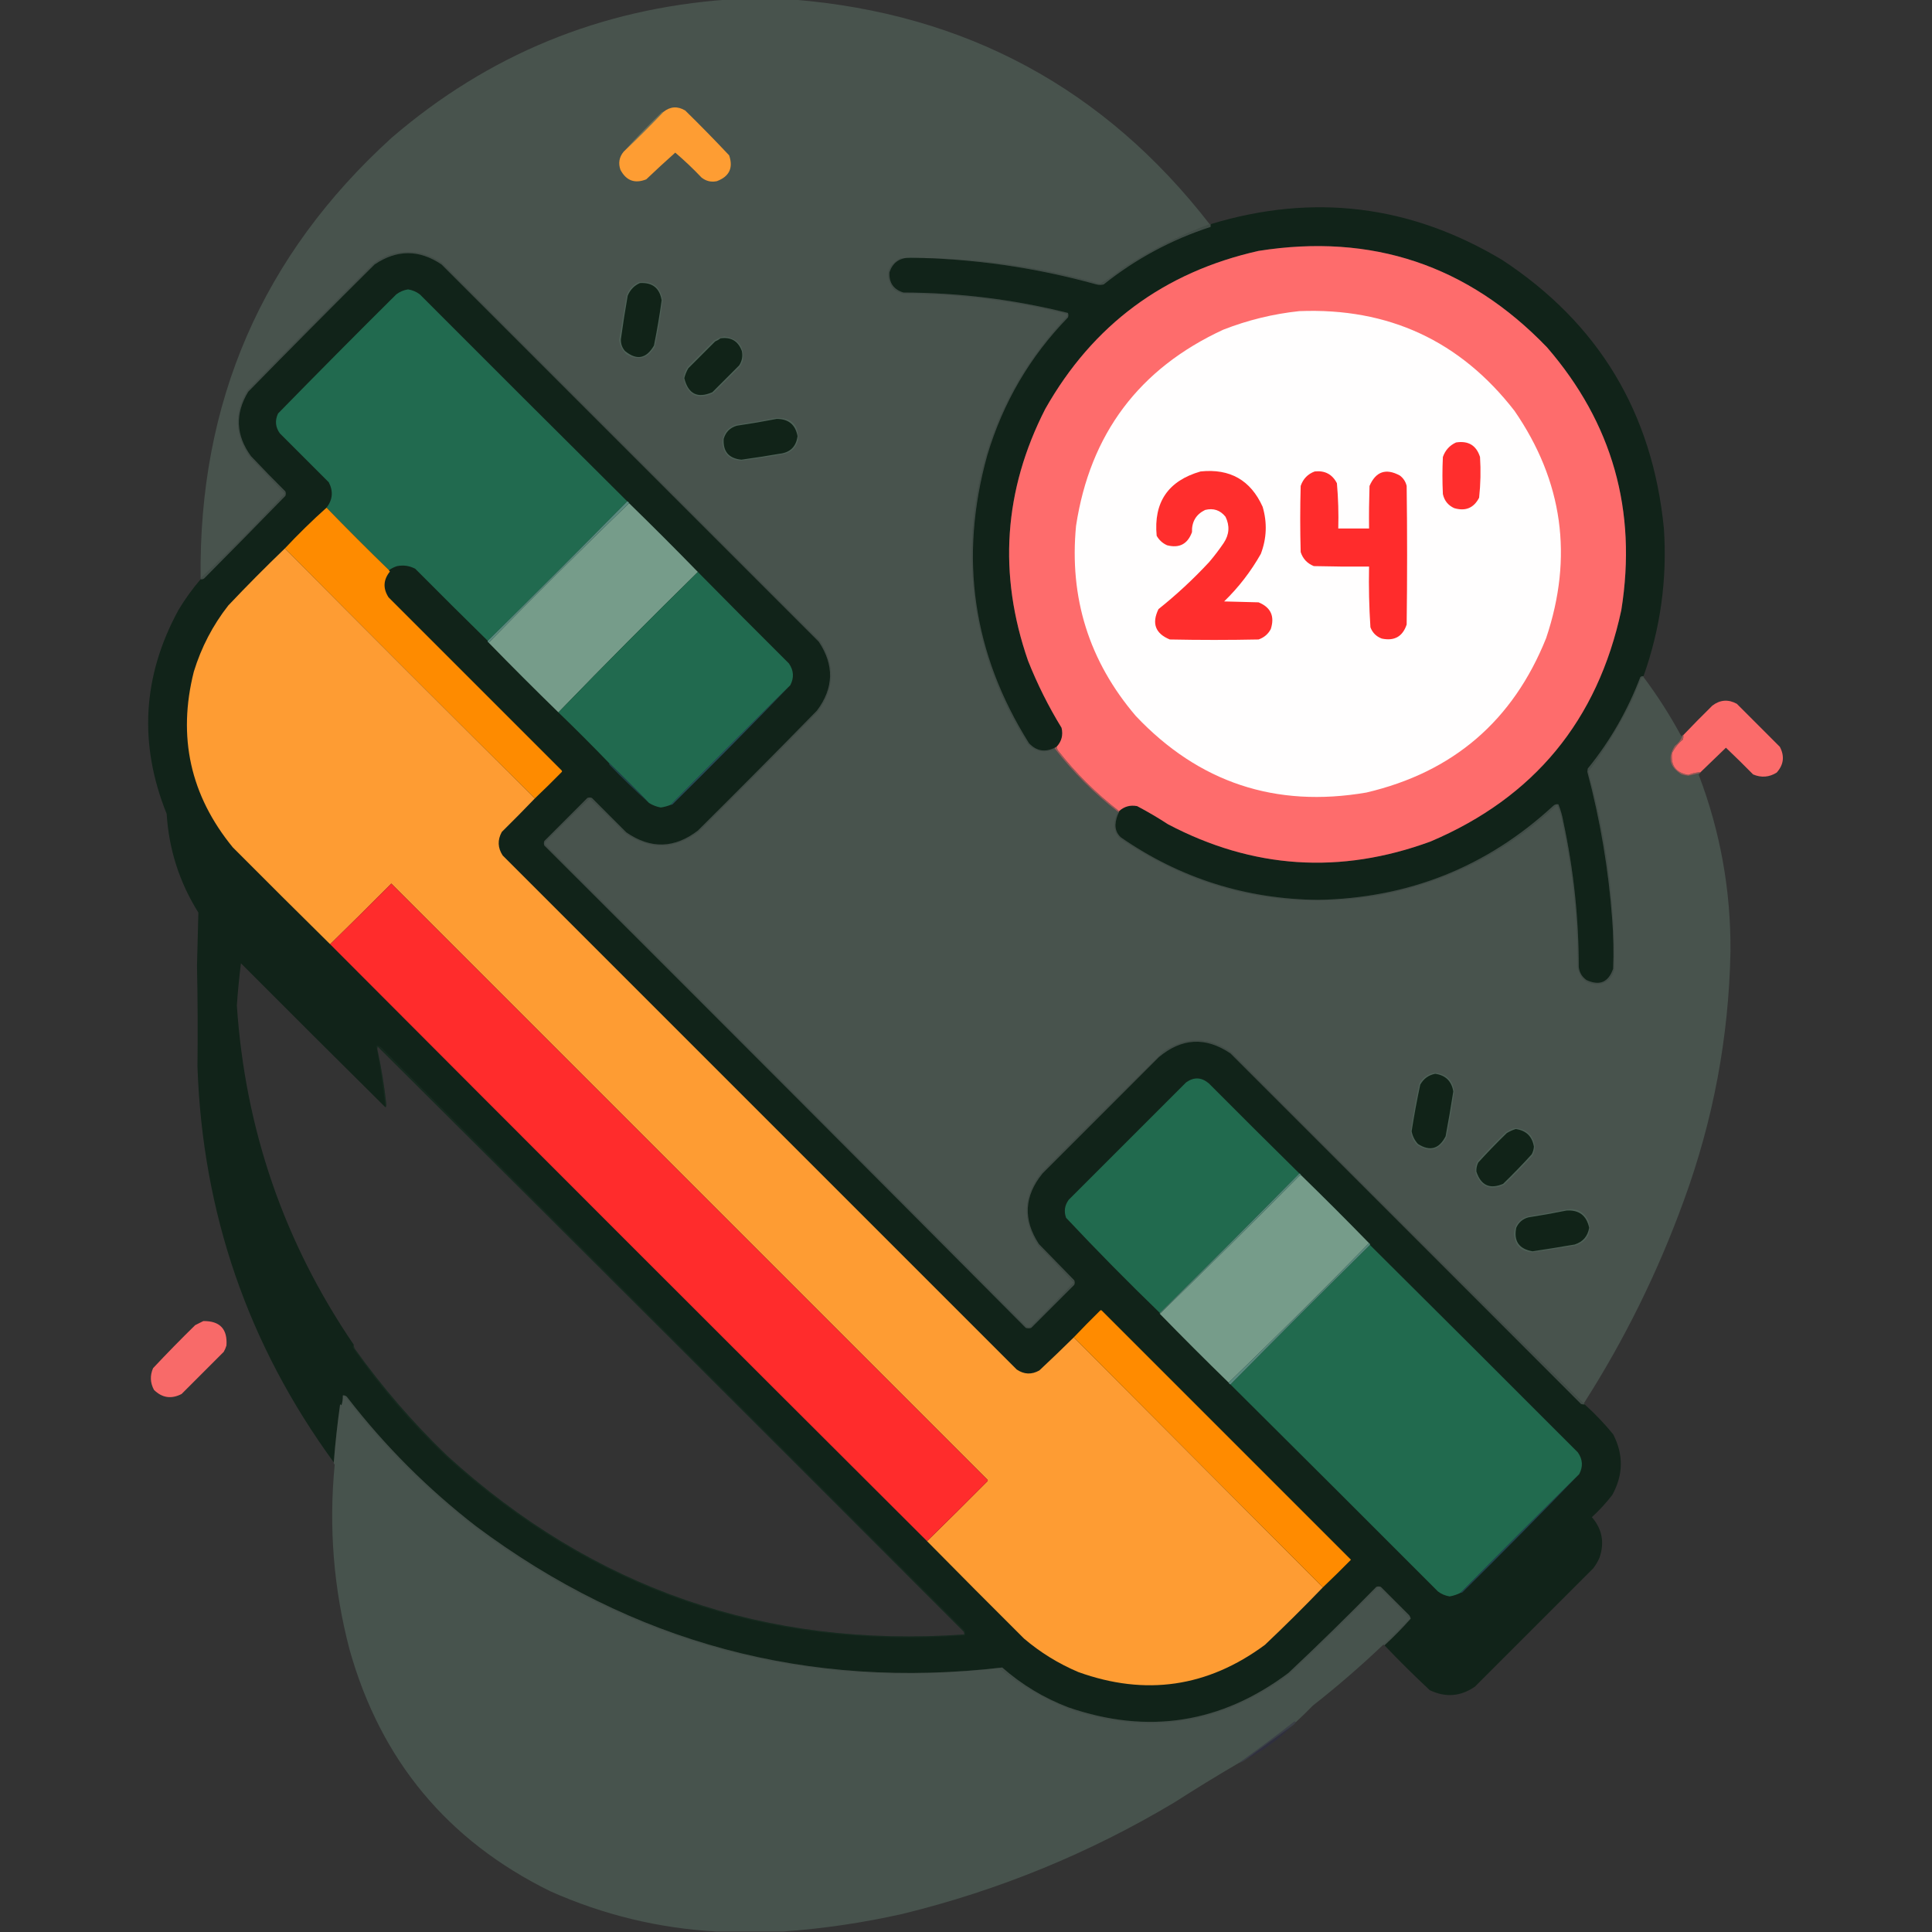 <svg xmlns="http://www.w3.org/2000/svg" xmlns:xlink="http://www.w3.org/1999/xlink" width="2133px" height="2133px" style="shape-rendering:geometricPrecision; text-rendering:geometricPrecision; image-rendering:optimizeQuality; fill-rule:evenodd; clip-rule:evenodd"><rect width="100%" height="100%" fill="#333333" stroke="none"/><g><path style="opacity:0.302" fill="#779d89" d="M 803.5,-0.5 C 827.5,-0.5 851.5,-0.5 875.5,-0.5C 1065.91,14.825 1219.24,97.491 1335.5,247.5C 1301.36,260.237 1269.03,276.737 1238.5,297C 1230.86,303.166 1222.86,308.666 1214.5,313.5C 1142.52,293.003 1069.19,283.503 994.5,285C 979.131,293.269 976.465,304.603 986.5,319C 989.554,321.194 992.888,322.861 996.5,324C 1057.97,324.125 1118.47,331.625 1178,346.5C 1178.67,347.5 1178.67,348.5 1178,349.5C 1119.24,411.383 1084.9,485.049 1075,570.5C 1066.26,661.202 1086.26,744.869 1135,821.5C 1143.55,830.205 1153.38,831.871 1164.5,826.5C 1184.83,852.827 1208.16,876.161 1234.5,896.5C 1230.31,903.708 1229.48,911.375 1232,919.5C 1233.31,921.641 1234.81,923.641 1236.5,925.5C 1323.58,984.679 1419.24,1005.51 1523.5,988C 1598.63,973.689 1663.79,940.522 1719,888.5C 1721.92,894.828 1723.92,901.495 1725,908.5C 1736.3,961.231 1741.97,1014.56 1742,1068.5C 1745.09,1082.13 1753.59,1087.97 1767.5,1086C 1775.41,1083.76 1780.24,1078.59 1782,1070.5C 1782.88,996.328 1773.38,923.495 1753.5,852C 1772.03,827.146 1788.19,800.646 1802,772.5C 1805.33,764.5 1808.67,756.5 1812,748.5C 1812.67,747.748 1813.5,747.414 1814.5,747.5C 1829.69,767.725 1843.36,789.058 1855.5,811.5C 1855.96,812.298 1856.62,812.631 1857.5,812.5C 1855.71,816.812 1852.88,820.479 1849,823.5C 1840.79,836.436 1843.29,846.936 1856.5,855C 1858.95,855.738 1861.45,856.238 1864,856.5C 1868.22,855.591 1872.39,854.591 1876.5,853.5C 1876.2,854.15 1875.86,854.817 1875.5,855.5C 1899.35,918.261 1911.02,983.261 1910.5,1050.5C 1908.69,1145.03 1891.53,1236.7 1859,1325.5C 1830.36,1404.45 1793.53,1479.11 1748.5,1549.5C 1618.42,1420.92 1488.75,1291.75 1359.5,1162C 1334.7,1144.48 1309.7,1144.14 1284.5,1161C 1239.36,1205.14 1194.53,1249.64 1150,1294.5C 1129.59,1320.2 1128.25,1346.87 1146,1374.5C 1159.29,1388.26 1172.45,1402.09 1185.5,1416C 1169.87,1432.63 1153.87,1448.96 1137.5,1465C 1136.17,1465.67 1134.83,1465.67 1133.5,1465C 956.694,1287.19 779.527,1109.69 602,932.5C 601.333,931.5 601.333,930.5 602,929.5C 618.041,913.125 634.374,897.125 651,881.5C 664.459,893.958 677.626,906.791 690.5,920C 717.97,938.512 744.97,937.846 771.5,918C 815.694,874.139 859.528,829.972 903,785.5C 921.563,760.009 922.23,734.009 905,707.5C 766.167,568.667 627.333,429.833 488.5,291C 470.084,277.884 450.084,274.884 428.5,282C 422.843,284.493 417.51,287.493 412.5,291C 365.639,337.528 319.139,384.361 273,431.5C 258.258,456.509 259.258,480.843 276,504.5C 288.846,518.012 301.679,531.512 314.5,545C 284.609,577.391 253.609,608.557 221.5,638.5C 219.087,444.076 289.42,281.909 432.5,152C 539.003,60.446 662.67,9.612 803.5,-0.5 Z"></path></g><g><path style="opacity:1" fill="#fe9d33" d="M 688.5,167.5 C 703.5,153.167 718.167,138.5 732.5,123.5C 740.109,117.487 748.109,116.987 756.5,122C 773.029,138.195 789.196,154.695 805,171.5C 809.72,185.334 805.22,194.834 791.5,200C 785.187,201.337 779.52,200.004 774.5,196C 765.259,186.256 755.592,177.089 745.5,168.5C 734.711,178.119 724.044,187.953 713.5,198C 700.885,203.017 691.385,199.517 685,187.5C 682.417,180.157 683.584,173.491 688.5,167.5 Z"></path></g><g><path style="opacity:0.42" fill="#a79d6c" d="M 732.5,123.5 C 718.167,138.5 703.5,153.167 688.5,167.5C 701.912,152.586 715.912,138.086 730.5,124C 731.094,123.536 731.761,123.369 732.5,123.5 Z"></path></g><g><path style="opacity:1" fill="#112319" d="M 1814.5,746.5 C 1813.18,746.33 1812.01,746.663 1811,747.5C 1796.99,784.44 1777.66,818.107 1753,848.5C 1752.83,849.667 1752.67,850.833 1752.5,852C 1766.8,905.63 1775.97,960.13 1780,1015.5C 1781.33,1033.48 1781.67,1051.48 1781,1069.5C 1775.76,1084.54 1765.93,1088.7 1751.5,1082C 1746.48,1078.46 1743.64,1073.62 1743,1067.5C 1742.97,1013.56 1737.3,960.231 1726,907.5C 1724.86,900.765 1723.03,894.265 1720.5,888C 1718.21,887.582 1716.21,888.249 1714.5,890C 1641.47,957.23 1554.97,991.73 1455,993.5C 1375.24,992.616 1302.74,969.616 1237.5,924.5C 1233.37,920.773 1231.37,916.107 1231.5,910.5C 1231.85,905.47 1233.18,900.804 1235.5,896.5C 1235.5,896.167 1235.5,895.833 1235.5,895.5C 1241.19,890.328 1247.86,888.495 1255.5,890C 1267.13,896.149 1278.46,902.816 1289.5,910C 1383.15,959.33 1479.82,965.663 1579.5,929C 1693.73,880.409 1763.9,795.242 1790,673.5C 1807.54,563.743 1780.21,467.076 1708,383.5C 1620.68,292.725 1514.51,257.225 1389.5,277C 1285.09,300.442 1206.59,358.609 1154,451.5C 1108.15,541.283 1101.81,633.95 1135,729.5C 1145.24,755.313 1157.57,779.98 1172,803.5C 1173.92,811.569 1172.09,818.569 1166.5,824.5C 1165.83,824.833 1165.17,825.167 1164.5,825.5C 1153.68,830.873 1144.18,829.206 1136,820.5C 1073.84,721.411 1058.51,615.411 1090,502.5C 1107.38,444.365 1137.05,393.698 1179,350.5C 1179.67,348.833 1179.67,347.167 1179,345.5C 1119.47,330.625 1058.97,323.125 997.5,323C 986.432,319.594 981.265,312.094 982,300.5C 985.521,290.061 992.854,284.728 1004,284.5C 1074.12,285.374 1142.95,295.208 1210.5,314C 1213.17,314.667 1215.83,314.667 1218.5,314C 1253.88,285.804 1293.22,264.637 1336.5,250.5C 1336.5,249.5 1336.5,248.5 1336.5,247.5C 1449.74,213.071 1557.07,226.238 1658.5,287C 1764.99,356.974 1824.49,455.808 1837,583.5C 1840.75,639.433 1833.25,693.766 1814.5,746.5 Z"></path></g><g><path style="opacity:0.365" fill="#597a69" d="M 1335.5,247.5 C 1335.83,247.5 1336.17,247.5 1336.5,247.5C 1336.5,248.5 1336.5,249.5 1336.5,250.5C 1293.22,264.637 1253.88,285.804 1218.5,314C 1215.83,314.667 1213.17,314.667 1210.5,314C 1142.95,295.208 1074.12,285.374 1004,284.5C 992.854,284.728 985.521,290.061 982,300.5C 981.265,312.094 986.432,319.594 997.5,323C 1058.97,323.125 1119.47,330.625 1179,345.5C 1179.67,347.167 1179.67,348.833 1179,350.5C 1137.05,393.698 1107.38,444.365 1090,502.5C 1058.51,615.411 1073.84,721.411 1136,820.5C 1144.18,829.206 1153.68,830.873 1164.5,825.5C 1164.5,825.833 1164.5,826.167 1164.5,826.5C 1153.38,831.871 1143.55,830.205 1135,821.5C 1086.26,744.869 1066.26,661.202 1075,570.5C 1084.9,485.049 1119.24,411.383 1178,349.5C 1178.67,348.5 1178.67,347.5 1178,346.5C 1118.47,331.625 1057.97,324.125 996.5,324C 992.888,322.861 989.554,321.194 986.5,319C 976.465,304.603 979.131,293.269 994.5,285C 1069.19,283.503 1142.52,293.003 1214.5,313.5C 1222.86,308.666 1230.86,303.166 1238.5,297C 1269.03,276.737 1301.36,260.237 1335.5,247.5 Z"></path></g><g><path style="opacity:1" fill="#fe6c6c" d="M 1235.5,895.5 C 1210.23,876.061 1187.73,853.728 1168,828.5C 1167.21,827.255 1166.71,825.922 1166.5,824.5C 1172.09,818.569 1173.92,811.569 1172,803.5C 1157.57,779.98 1145.24,755.313 1135,729.5C 1101.81,633.95 1108.15,541.283 1154,451.5C 1206.59,358.609 1285.09,300.442 1389.5,277C 1514.51,257.225 1620.68,292.725 1708,383.5C 1780.21,467.076 1807.54,563.743 1790,673.5C 1763.9,795.242 1693.73,880.409 1579.5,929C 1479.82,965.663 1383.15,959.33 1289.5,910C 1278.46,902.816 1267.13,896.149 1255.5,890C 1247.86,888.495 1241.19,890.328 1235.5,895.5 Z"></path></g><g><path style="opacity:1" fill="#112319" d="M 1749.5,1550.5 C 1760.86,1560.7 1771.36,1571.7 1781,1583.5C 1792.59,1606 1792.25,1628.33 1780,1650.5C 1773.24,1659.27 1765.74,1667.43 1757.5,1675C 1768.79,1688.09 1771.62,1702.92 1766,1719.5C 1764.17,1723.83 1761.84,1727.83 1759,1731.5C 1715.5,1775 1672,1818.5 1628.5,1862C 1612.66,1873.07 1595.99,1874.4 1578.5,1866C 1561.33,1849.99 1544.66,1833.49 1528.5,1816.5C 1538.65,1807.19 1548.31,1797.35 1557.5,1787C 1557.14,1785.78 1556.64,1784.61 1556,1783.5C 1545.5,1773 1535,1762.5 1524.5,1752C 1522.83,1751.33 1521.17,1751.33 1519.5,1752C 1487.78,1784.39 1455.44,1816.06 1422.5,1847C 1348.39,1902.63 1267.39,1915.29 1179.5,1885C 1152.41,1874.63 1128.08,1859.97 1106.5,1841C 891.606,1865.87 697.939,1813.87 525.5,1685C 472.333,1643.83 425.167,1596.67 384,1543.5C 382.736,1541.39 380.903,1540.39 378.5,1540.5C 366.06,1525.06 354.393,1509.06 343.5,1492.5C 345.382,1497.27 347.548,1501.93 350,1506.5C 358.755,1521.07 367.255,1535.74 375.5,1550.5C 372.51,1571.76 370.176,1593.09 368.5,1614.5C 273.751,1484.77 223.584,1339.1 218,1177.5C 218.425,1140.33 218.258,1103.16 217.5,1066C 218.001,1046.48 218.501,1026.98 219,1007.5C 198.131,974.222 186.464,937.888 184,898.5C 152.959,821.418 157.292,746.418 197,673.5C 204.255,661.427 212.422,650.094 221.5,639.5C 222.978,639.762 224.311,639.429 225.5,638.5C 255.514,608.319 285.348,577.986 315,547.5C 315.667,545.833 315.667,544.167 315,542.5C 302.104,529.693 289.437,516.693 277,503.5C 260.305,480.514 259.305,456.848 274,432.5C 320.139,385.361 366.639,338.528 413.5,292C 438.167,275.333 462.833,275.333 487.5,292C 626.333,430.833 765.167,569.667 904,708.5C 921.217,734.347 920.55,759.681 902,784.5C 858.528,828.972 814.694,873.139 770.5,917C 744.641,936.824 718.307,937.49 691.5,919C 678.833,906.333 666.167,893.667 653.5,881C 651.833,880.333 650.167,880.333 648.5,881C 632.667,896.833 616.833,912.667 601,928.5C 600.333,930.167 600.333,931.833 601,933.5C 778.527,1110.69 955.694,1288.19 1132.5,1466C 1134.5,1466.67 1136.5,1466.67 1138.5,1466C 1154.33,1450.17 1170.17,1434.33 1186,1418.5C 1186.67,1416.83 1186.67,1415.17 1186,1413.5C 1173,1400.17 1160,1386.83 1147,1373.5C 1129.29,1346.52 1130.62,1320.52 1151,1295.5C 1193.83,1252.67 1236.67,1209.83 1279.5,1167C 1304.85,1145.87 1331.18,1144.54 1358.5,1163C 1487.5,1292 1616.5,1421 1745.5,1550C 1746.79,1550.49 1748.13,1550.66 1749.5,1550.5 Z M 425.5,1222.5 C 426.292,1222.23 426.626,1221.07 426.5,1219C 424.248,1198.49 420.915,1178.16 416.5,1158C 416.667,1157.17 416.833,1156.33 417,1155.5C 632.973,1370.47 848.64,1585.81 1064,1801.5C 1064.48,1802.45 1064.65,1803.45 1064.5,1804.5C 845.305,1819.83 654.972,1754 493.5,1607C 455.929,1570.78 422.096,1531.62 392,1489.5C 390.991,1487.98 390.491,1486.31 390.5,1484.5C 313.625,1371.72 270.625,1246.88 261.5,1110C 262.579,1094.46 264.079,1078.96 266,1063.5C 319.035,1116.7 372.201,1169.7 425.5,1222.5 Z M 343.5,1492.5 C 354.393,1509.06 366.06,1525.06 378.5,1540.5C 378.5,1540.83 378.5,1541.17 378.5,1541.5C 378.543,1544.91 378.043,1548.24 377,1551.5C 376.617,1550.94 376.117,1550.61 375.5,1550.5C 367.255,1535.74 358.755,1521.07 350,1506.5C 347.548,1501.93 345.382,1497.27 343.5,1492.5 Z"></path></g><g><path style="opacity:0.365" fill="#587a68" d="M 705.5,311.5 C 720.615,310.035 729.282,316.701 731.5,331.5C 729.314,348.617 726.481,365.617 723,382.5C 715.333,395.946 704.833,398.779 691.5,391C 687.117,386.734 684.45,381.567 683.5,375.5C 686.439,358.867 689.272,342.2 692,325.5C 694.687,318.981 699.187,314.314 705.5,311.5 Z"></path></g><g><path style="opacity:1" fill="#112318" d="M 706.5,312.5 C 720.251,311.696 728.251,318.029 730.5,331.5C 728.205,348.269 725.372,364.935 722,381.5C 713.568,396.099 702.902,398.099 690,387.5C 686.794,383.755 685.294,379.422 685.5,374.5C 687.673,358.453 690.173,342.453 693,326.5C 695.687,319.981 700.187,315.314 706.5,312.5 Z"></path></g><g><path style="opacity:1" fill="#216a4f" d="M 692.5,553.5 C 641.5,605.167 590.167,656.5 538.5,707.5C 511.701,681.202 485.035,654.702 458.5,628C 452.243,624.644 445.576,623.644 438.5,625C 435.168,625.999 432.168,627.499 429.5,629.5C 406.167,606.833 383.167,583.833 360.5,560.5C 367.292,551.771 368.125,542.437 363,532.5C 345,514.5 327,496.5 309,478.5C 304.01,471.568 303.343,464.235 307,456.5C 350.139,412.361 393.639,368.528 437.5,325C 441.366,322.067 445.699,320.234 450.5,319.5C 455.301,320.234 459.634,322.067 463.5,325C 539.701,401.368 616.035,477.535 692.5,553.5 Z"></path></g><g><path style="opacity:1" fill="#fffefe" d="M 1434.5,343.5 C 1532.83,339.593 1612,376.259 1672,453.5C 1725.5,531.156 1737.17,614.823 1707,704.5C 1670.45,795.712 1604.28,852.545 1508.5,875C 1408.36,892.176 1323.53,864.009 1254,790.5C 1202.37,730.049 1180.37,660.049 1188,580.5C 1203.47,479.061 1257.64,406.895 1350.5,364C 1377.71,353.363 1405.71,346.529 1434.5,343.5 Z"></path></g><g><path style="opacity:0.365" fill="#587a68" d="M 799.5,371.5 C 815.262,373.758 822.095,382.758 820,398.5C 819,400.5 818,402.5 817,404.5C 807.167,414.333 797.333,424.167 787.5,434C 769.97,441.902 758.97,436.402 754.5,417.5C 755.157,413.186 756.657,409.186 759,405.5C 768.833,395.667 778.667,385.833 788.5,376C 792.053,373.879 795.72,372.379 799.5,371.5 Z"></path></g><g><path style="opacity:1" fill="#112318" d="M 795.5,373.5 C 807.134,371.897 814.967,376.563 819,387.5C 820.225,393.268 819.225,398.601 816,403.5C 806.167,413.333 796.333,423.167 786.5,433C 770.132,440.149 759.799,434.983 755.5,417.5C 756.441,413.616 757.941,409.949 760,406.5C 769.833,396.667 779.667,386.833 789.5,377C 791.727,376.059 793.727,374.892 795.5,373.5 Z"></path></g><g><path style="opacity:0.365" fill="#587a68" d="M 856.5,461.5 C 874.01,460.842 882.177,469.175 881,486.5C 878.833,494 874,498.833 866.5,501C 850.576,504.013 834.576,506.513 818.5,508.5C 805.641,507.974 798.641,501.307 797.5,488.5C 798.05,478.562 803.05,472.062 812.5,469C 827.359,466.802 842.025,464.302 856.5,461.5 Z"></path></g><g><path style="opacity:1" fill="#112318" d="M 857.5,462.5 C 870.538,462.499 878.204,468.832 880.5,481.5C 878.969,493.197 872.303,499.697 860.5,501C 846.534,503.4 832.534,505.567 818.5,507.5C 804.581,506.084 798.081,498.417 799,484.5C 801.167,477 806,472.167 813.5,470C 828.359,467.802 843.025,465.302 857.5,462.5 Z"></path></g><g><path style="opacity:1" fill="#ff2e2d" d="M 1607.5,488.5 C 1621.08,486.358 1629.91,491.692 1634,504.5C 1634.95,519.568 1634.62,534.568 1633,549.5C 1627.12,560.848 1617.96,564.681 1605.5,561C 1598.77,557.935 1594.61,552.769 1593,545.5C 1592.33,531.833 1592.33,518.167 1593,504.5C 1595.6,497.07 1600.43,491.737 1607.5,488.5 Z"></path></g><g><path style="opacity:1" fill="#ff2e2d" d="M 1325.5,520.5 C 1357.94,517.124 1380.77,530.124 1394,559.5C 1399.17,577.052 1398.5,594.385 1392,611.5C 1381.04,630.895 1367.54,648.395 1351.5,664C 1364.17,664.333 1376.83,664.667 1389.5,665C 1403.03,670.561 1407.53,680.395 1403,694.5C 1400.06,700.07 1395.56,703.903 1389.5,706C 1356.83,706.667 1324.17,706.667 1291.5,706C 1275.53,699.435 1271.36,688.269 1279,672.5C 1298.87,656.636 1317.54,639.303 1335,620.5C 1340.72,613.784 1346.05,606.784 1351,599.5C 1357.21,590.15 1357.88,580.484 1353,570.5C 1347.16,563.221 1339.66,560.721 1330.5,563C 1320.45,567.915 1315.62,576.082 1316,587.5C 1311.2,600.651 1302.03,605.484 1288.5,602C 1283.5,599.755 1279.67,596.255 1277,591.5C 1273.52,554.469 1289.69,530.802 1325.5,520.5 Z"></path></g><g><path style="opacity:1" fill="#ff2c2c" d="M 1451.5,520.5 C 1462.72,519.282 1470.89,523.615 1476,533.5C 1477.46,550.097 1477.96,566.763 1477.5,583.5C 1488.83,583.5 1500.17,583.5 1511.5,583.5C 1511.33,567.83 1511.5,552.163 1512,536.5C 1518.97,520.509 1530.14,516.676 1545.5,525C 1549.38,527.928 1551.88,531.761 1553,536.5C 1553.67,587.5 1553.67,638.5 1553,689.5C 1548.59,702.797 1539.42,707.964 1525.5,705C 1519.43,702.719 1515.26,698.552 1513,692.5C 1511.54,670.22 1511.04,647.886 1511.5,625.5C 1491.16,625.667 1470.83,625.5 1450.5,625C 1443.24,622.076 1438.41,616.909 1436,609.5C 1435.33,585.167 1435.33,560.833 1436,536.5C 1438.69,528.65 1443.85,523.316 1451.5,520.5 Z"></path></g><g><path style="opacity:1" fill="#769c8a" d="M 694.5,555.5 C 720.167,580.5 745.5,605.833 770.5,631.5C 718.472,682.528 667.138,734.195 616.5,786.5C 590.5,761.167 564.833,735.5 539.5,709.5C 590.549,657.451 642.216,606.117 694.5,555.5 Z"></path></g><g><path style="opacity:1" fill="#fe8b00" d="M 360.5,560.5 C 383.167,583.833 406.167,606.833 429.5,629.5C 429.611,630.117 429.944,630.617 430.5,631C 423.127,640.112 422.627,649.612 429,659.5C 492.667,723.167 556.333,786.833 620,850.5C 620.667,851.167 620.667,851.833 620,852.5C 610.298,862.369 600.465,872.036 590.5,881.5C 498.167,789.833 406.167,697.833 314.5,605.5C 329.218,589.781 344.551,574.781 360.5,560.5 Z"></path></g><g><path style="opacity:1" fill="#5b8b80" d="M 692.5,553.5 C 693.5,553.833 694.167,554.5 694.5,555.5C 642.216,606.117 590.549,657.451 539.5,709.5C 538.662,709.158 538.328,708.492 538.5,707.5C 590.167,656.5 641.5,605.167 692.5,553.5 Z"></path></g><g><path style="opacity:1" fill="#fe9c33" d="M 314.5,605.5 C 406.167,697.833 498.167,789.833 590.5,881.5C 578.535,893.965 566.369,906.298 554,918.5C 549.129,927.378 549.463,936.045 555,944.5C 744.167,1133.67 933.333,1322.83 1122.5,1512C 1130.62,1517.49 1138.95,1517.83 1147.5,1513C 1160.34,1500.99 1173.01,1488.83 1185.5,1476.5C 1277.17,1568.5 1368.83,1660.5 1460.5,1752.5C 1439.67,1774.16 1418.34,1795.33 1396.5,1816C 1333.33,1862.74 1264.66,1872.74 1190.5,1846C 1168.52,1836.69 1148.52,1824.35 1130.5,1809C 1094.63,1773.3 1058.97,1737.47 1023.5,1701.5C 1045.8,1679.7 1067.97,1657.7 1090,1635.5C 1090.67,1634.83 1090.67,1634.17 1090,1633.5C 870.667,1414.17 651.333,1194.83 432,975.5C 409.632,998.035 387.132,1020.37 364.5,1042.5C 328.535,1007.03 292.701,971.368 257,935.5C 210.144,878.24 195.811,813.573 214,741.5C 222.225,714.711 234.892,690.378 252,668.5C 272.34,646.994 293.173,625.994 314.5,605.5 Z"></path></g><g><path style="opacity:1" fill="#216a4f" d="M 770.5,631.5 C 803.799,665.299 837.299,698.965 871,732.5C 876.337,740.2 876.837,748.2 872.5,756.5C 828.167,800.167 784.167,844.167 740.5,888.5C 736.989,889.962 733.322,890.962 729.5,891.5C 724.829,890.663 720.496,888.996 716.5,886.5C 702.167,871.5 687.5,856.833 672.5,842.5C 654.167,823.5 635.5,804.833 616.5,786.5C 667.138,734.195 718.472,682.528 770.5,631.5 Z"></path></g><g><path style="opacity:0.981" fill="#fe6c6b" d="M 1877.5,852.5 C 1872.85,852.739 1868.35,853.739 1864,855.5C 1850.36,853.2 1844.36,845.2 1846,831.5C 1848.86,825.635 1852.86,820.635 1858,816.5C 1858.49,814.866 1858.66,813.199 1858.5,811.5C 1868.96,800.535 1879.63,789.702 1890.5,779C 1899.06,772.531 1908.06,771.864 1917.5,777C 1933.33,792.833 1949.17,808.667 1965,824.5C 1970.45,834.822 1969.28,844.322 1961.5,853C 1953.22,858.15 1944.55,858.816 1935.5,855C 1925.65,844.986 1915.65,835.152 1905.5,825.5C 1896.15,834.521 1886.81,843.521 1877.5,852.5 Z"></path></g><g><path style="opacity:0.6" fill="#de7873" d="M 1858.5,811.5 C 1858.66,813.199 1858.49,814.866 1858,816.5C 1852.86,820.635 1848.86,825.635 1846,831.5C 1844.36,845.2 1850.36,853.2 1864,855.5C 1868.35,853.739 1872.85,852.739 1877.5,852.5C 1877.5,853.167 1877.17,853.5 1876.5,853.5C 1872.39,854.591 1868.22,855.591 1864,856.5C 1861.45,856.238 1858.95,855.738 1856.5,855C 1843.29,846.936 1840.79,836.436 1849,823.5C 1852.88,820.479 1855.71,816.812 1857.5,812.5C 1857.5,811.833 1857.83,811.5 1858.5,811.5 Z"></path></g><g><path style="opacity:1" fill="#264c5a" d="M 872.5,756.5 C 829.751,800.75 786.418,844.583 742.5,888C 741.906,888.464 741.239,888.631 740.5,888.5C 784.167,844.167 828.167,800.167 872.5,756.5 Z"></path></g><g><path style="opacity:0.6" fill="#de7773" d="M 1166.5,824.5 C 1166.71,825.922 1167.21,827.255 1168,828.5C 1187.73,853.728 1210.23,876.061 1235.5,895.5C 1235.5,895.833 1235.5,896.167 1235.5,896.5C 1235.17,896.5 1234.83,896.5 1234.5,896.5C 1208.16,876.161 1184.83,852.827 1164.5,826.5C 1164.5,826.167 1164.5,825.833 1164.5,825.5C 1165.17,825.167 1165.83,824.833 1166.5,824.5 Z"></path></g><g><path style="opacity:1" fill="#20434b" d="M 672.5,842.5 C 687.5,856.833 702.167,871.5 716.5,886.5C 701.586,873.088 687.086,859.088 673,844.5C 672.536,843.906 672.369,843.239 672.5,842.5 Z"></path></g><g><path style="opacity:0.365" fill="#587969" d="M 1748.5,1549.5 C 1749.17,1549.5 1749.5,1549.83 1749.5,1550.5C 1748.13,1550.66 1746.79,1550.49 1745.5,1550C 1616.5,1421 1487.5,1292 1358.5,1163C 1331.18,1144.54 1304.85,1145.87 1279.5,1167C 1236.67,1209.83 1193.83,1252.67 1151,1295.5C 1130.62,1320.52 1129.29,1346.52 1147,1373.5C 1160,1386.83 1173,1400.17 1186,1413.5C 1186.67,1415.17 1186.67,1416.83 1186,1418.5C 1170.17,1434.33 1154.33,1450.17 1138.5,1466C 1136.5,1466.67 1134.5,1466.67 1132.5,1466C 955.694,1288.19 778.527,1110.69 601,933.5C 600.333,931.833 600.333,930.167 601,928.5C 616.833,912.667 632.667,896.833 648.5,881C 650.167,880.333 651.833,880.333 653.5,881C 666.167,893.667 678.833,906.333 691.5,919C 718.307,937.49 744.641,936.824 770.5,917C 814.694,873.139 858.528,828.972 902,784.5C 920.55,759.681 921.217,734.347 904,708.5C 765.167,569.667 626.333,430.833 487.5,292C 462.833,275.333 438.167,275.333 413.5,292C 366.639,338.528 320.139,385.361 274,432.5C 259.305,456.848 260.305,480.514 277,503.5C 289.437,516.693 302.104,529.693 315,542.5C 315.667,544.167 315.667,545.833 315,547.5C 285.348,577.986 255.514,608.319 225.5,638.5C 224.311,639.429 222.978,639.762 221.5,639.5C 221.5,639.167 221.5,638.833 221.5,638.5C 253.609,608.557 284.609,577.391 314.5,545C 301.679,531.512 288.846,518.012 276,504.5C 259.258,480.843 258.258,456.509 273,431.5C 319.139,384.361 365.639,337.528 412.5,291C 417.51,287.493 422.843,284.493 428.5,282C 450.084,274.884 470.084,277.884 488.5,291C 627.333,429.833 766.167,568.667 905,707.5C 922.23,734.009 921.563,760.009 903,785.5C 859.528,829.972 815.694,874.139 771.5,918C 744.97,937.846 717.97,938.512 690.5,920C 677.626,906.791 664.459,893.958 651,881.5C 634.374,897.125 618.041,913.125 602,929.5C 601.333,930.5 601.333,931.5 602,932.5C 779.527,1109.69 956.694,1287.19 1133.5,1465C 1134.83,1465.67 1136.17,1465.67 1137.5,1465C 1153.87,1448.96 1169.87,1432.63 1185.5,1416C 1172.45,1402.09 1159.29,1388.26 1146,1374.5C 1128.25,1346.87 1129.59,1320.2 1150,1294.5C 1194.53,1249.64 1239.36,1205.14 1284.5,1161C 1309.7,1144.14 1334.7,1144.48 1359.5,1162C 1488.75,1291.75 1618.42,1420.92 1748.5,1549.5 Z"></path></g><g><path style="opacity:0.365" fill="#597969" d="M 1814.5,746.5 C 1814.5,746.833 1814.5,747.167 1814.5,747.5C 1813.5,747.414 1812.67,747.748 1812,748.5C 1808.67,756.5 1805.33,764.5 1802,772.5C 1788.19,800.646 1772.03,827.146 1753.5,852C 1773.38,923.495 1782.88,996.328 1782,1070.5C 1780.24,1078.59 1775.41,1083.76 1767.5,1086C 1753.59,1087.97 1745.09,1082.13 1742,1068.5C 1741.97,1014.56 1736.3,961.231 1725,908.5C 1723.92,901.495 1721.92,894.828 1719,888.5C 1663.79,940.522 1598.63,973.689 1523.5,988C 1419.24,1005.51 1323.58,984.679 1236.5,925.5C 1234.81,923.641 1233.31,921.641 1232,919.5C 1229.48,911.375 1230.31,903.708 1234.5,896.5C 1234.83,896.5 1235.17,896.5 1235.5,896.5C 1233.18,900.804 1231.85,905.47 1231.5,910.5C 1231.37,916.107 1233.37,920.773 1237.5,924.5C 1302.74,969.616 1375.24,992.616 1455,993.5C 1554.97,991.73 1641.47,957.23 1714.5,890C 1716.21,888.249 1718.21,887.582 1720.5,888C 1723.03,894.265 1724.86,900.765 1726,907.5C 1737.3,960.231 1742.97,1013.56 1743,1067.5C 1743.64,1073.62 1746.48,1078.46 1751.5,1082C 1765.93,1088.7 1775.76,1084.54 1781,1069.5C 1781.67,1051.48 1781.33,1033.48 1780,1015.5C 1775.97,960.13 1766.8,905.63 1752.5,852C 1752.67,850.833 1752.83,849.667 1753,848.5C 1777.66,818.107 1796.99,784.44 1811,747.5C 1812.01,746.663 1813.18,746.33 1814.5,746.5 Z"></path></g><g><path style="opacity:1" fill="#ff2c2c" d="M 1023.5,1701.5 C 803.5,1482.17 583.833,1262.5 364.5,1042.5C 387.132,1020.37 409.632,998.035 432,975.5C 651.333,1194.83 870.667,1414.17 1090,1633.5C 1090.67,1634.17 1090.67,1634.83 1090,1635.5C 1067.97,1657.7 1045.8,1679.7 1023.5,1701.5 Z"></path></g><g><path style="opacity:0.365" fill="#587a68" d="M 1583.5,1184.5 C 1596.48,1185.31 1603.81,1192.15 1605.5,1205C 1603.04,1221.91 1600.21,1238.74 1597,1255.5C 1589.2,1269.99 1578.37,1272.82 1564.5,1264C 1560.56,1259.78 1558.22,1254.78 1557.5,1249C 1560.08,1231.38 1563.24,1213.88 1567,1196.5C 1570.75,1189.89 1576.25,1185.89 1583.5,1184.5 Z"></path></g><g><path style="opacity:1" fill="#112318" d="M 1584.5,1185.5 C 1595.92,1187.09 1602.59,1193.59 1604.5,1205C 1601.93,1221.56 1599.1,1238.06 1596,1254.5C 1588.84,1268.56 1578.67,1271.39 1565.5,1263C 1561.84,1259.02 1559.51,1254.35 1558.5,1249C 1561.18,1231.74 1564.35,1214.57 1568,1197.5C 1571.75,1190.89 1577.25,1186.89 1584.5,1185.5 Z"></path></g><g><path style="opacity:1" fill="#216a4e" d="M 1434.5,1295.5 C 1383.5,1347.17 1332.17,1398.5 1280.5,1449.5C 1245.14,1415.31 1210.64,1380.31 1177,1344.5C 1174.43,1337.28 1175.43,1330.61 1180,1324.5C 1223.17,1281.33 1266.33,1238.17 1309.5,1195C 1318.09,1188.9 1326.42,1189.23 1334.5,1196C 1367.7,1229.37 1401.03,1262.53 1434.5,1295.5 Z"></path></g><g><path style="opacity:0.365" fill="#587a68" d="M 1672.5,1245.5 C 1685.51,1246.34 1692.84,1253.18 1694.5,1266C 1694.48,1269.38 1693.65,1272.55 1692,1275.5C 1681.86,1286.64 1671.36,1297.47 1660.5,1308C 1645.1,1314.88 1634.6,1310.38 1629,1294.5C 1628.39,1290.32 1629.06,1286.32 1631,1282.5C 1641.14,1271.36 1651.64,1260.53 1662.5,1250C 1665.7,1248 1669.04,1246.5 1672.5,1245.5 Z"></path></g><g><path style="opacity:1" fill="#112318" d="M 1673.5,1246.5 C 1684.97,1248.14 1691.64,1254.64 1693.5,1266C 1693.27,1269.01 1692.44,1271.85 1691,1274.5C 1680.86,1285.64 1670.36,1296.47 1659.5,1307C 1644.85,1313.26 1635.02,1308.76 1630,1293.5C 1629.81,1290.05 1630.47,1286.72 1632,1283.5C 1642.14,1272.36 1652.64,1261.53 1663.5,1251C 1666.7,1249 1670.04,1247.5 1673.5,1246.5 Z"></path></g><g><path style="opacity:1" fill="#769c8a" d="M 1436.5,1297.5 C 1461.83,1322.17 1486.83,1347.17 1511.5,1372.5C 1460.45,1424.55 1408.78,1475.88 1356.5,1526.5C 1330.83,1501.5 1305.5,1476.17 1280.5,1450.5C 1332.25,1400.25 1383.58,1349.42 1434.5,1298C 1435.09,1297.54 1435.76,1297.37 1436.5,1297.5 Z"></path></g><g><path style="opacity:0.365" fill="#587a68" d="M 1728.5,1335.5 C 1740.38,1333.36 1748.88,1337.69 1754,1348.5C 1757.17,1361.65 1752.34,1370.48 1739.5,1375C 1723.71,1377.77 1707.87,1380.27 1692,1382.5C 1679.36,1381.69 1672.52,1375.02 1671.5,1362.5C 1672.05,1352.56 1677.05,1346.06 1686.5,1343C 1700.69,1340.8 1714.69,1338.3 1728.5,1335.5 Z"></path></g><g><path style="opacity:1" fill="#112318" d="M 1729.5,1336.5 C 1743.28,1335.61 1751.61,1341.94 1754.5,1355.5C 1752.93,1364.91 1747.59,1371.07 1738.5,1374C 1723.03,1376.66 1707.53,1379.16 1692,1381.5C 1677.05,1378.9 1671.05,1370.24 1674,1355.5C 1676.66,1349.51 1681.16,1345.67 1687.5,1344C 1701.69,1341.8 1715.69,1339.3 1729.5,1336.5 Z"></path></g><g><path style="opacity:1" fill="#56887a" d="M 1434.5,1295.5 C 1435.5,1295.83 1436.17,1296.5 1436.5,1297.5C 1435.76,1297.37 1435.09,1297.54 1434.5,1298C 1383.58,1349.42 1332.25,1400.25 1280.5,1450.5C 1280.5,1450.17 1280.5,1449.83 1280.5,1449.5C 1332.17,1398.5 1383.5,1347.17 1434.5,1295.5 Z"></path></g><g><path style="opacity:1" fill="#216a4e" d="M 1512.5,1374.5 C 1589.13,1450.63 1665.63,1526.97 1742,1603.5C 1747.39,1611.17 1747.89,1619.17 1743.5,1627.5C 1699.5,1670.83 1655.83,1714.5 1612.5,1758.5C 1608.76,1760.41 1604.76,1761.75 1600.5,1762.5C 1595.69,1761.76 1591.36,1759.93 1587.5,1757C 1511.3,1680.63 1434.97,1604.47 1358.5,1528.5C 1409.5,1476.83 1460.83,1425.5 1512.5,1374.5 Z"></path></g><g><path style="opacity:1" fill="#ff8b00" d="M 1460.5,1752.5 C 1368.83,1660.5 1277.17,1568.5 1185.5,1476.5C 1194.96,1466.53 1204.63,1456.7 1214.5,1447C 1215.17,1446.33 1215.83,1446.33 1216.5,1447C 1308.17,1538.67 1399.83,1630.33 1491.5,1722C 1481.3,1732.37 1470.97,1742.54 1460.5,1752.5 Z"></path></g><g><path style="opacity:1" fill="#59897e" d="M 1511.5,1372.5 C 1512.34,1372.84 1512.67,1373.51 1512.5,1374.5C 1460.83,1425.5 1409.5,1476.83 1358.5,1528.5C 1357.5,1528.17 1356.83,1527.5 1356.5,1526.5C 1408.78,1475.88 1460.45,1424.55 1511.5,1372.5 Z"></path></g><g><path style="opacity:0.968" fill="#fe6c6b" d="M 224.5,1458.5 C 242.809,1458.31 251.309,1467.31 250,1485.5C 249.275,1487.95 248.275,1490.28 247,1492.5C 231.5,1508 216,1523.5 200.5,1539C 189.164,1544.87 178.998,1543.37 170,1534.5C 165.791,1526.66 165.457,1518.66 169,1510.5C 184.138,1494.36 199.638,1478.53 215.5,1463C 218.592,1461.45 221.592,1459.95 224.5,1458.5 Z"></path></g><g><path style="opacity:0.271" fill="#273d31" d="M 390.5,1484.5 C 390.491,1486.31 390.991,1487.98 392,1489.5C 422.096,1531.62 455.929,1570.78 493.5,1607C 654.972,1754 845.305,1819.83 1064.5,1804.5C 1064.65,1803.45 1064.48,1802.45 1064,1801.5C 848.64,1585.81 632.973,1370.47 417,1155.5C 416.833,1156.33 416.667,1157.17 416.5,1158C 420.915,1178.16 424.248,1198.49 426.5,1219C 426.626,1221.07 426.292,1222.23 425.5,1222.5C 423.033,1199.7 419.7,1177.03 415.5,1154.5C 417.308,1154.49 418.975,1154.99 420.5,1156C 635.333,1370.83 850.167,1585.67 1065,1800.5C 1065.49,1802.13 1065.66,1803.8 1065.5,1805.5C 845.579,1821.26 654.579,1755.42 492.5,1608C 454.216,1571.41 420.049,1531.57 390,1488.5C 389.235,1486.93 389.402,1485.6 390.5,1484.5 Z"></path></g><g><path style="opacity:0.337" fill="#648775" d="M 378.5,1541.5 C 378.5,1541.17 378.5,1540.83 378.5,1540.5C 380.903,1540.39 382.736,1541.39 384,1543.5C 425.167,1596.67 472.333,1643.83 525.5,1685C 697.939,1813.87 891.606,1865.87 1106.5,1841C 1128.08,1859.97 1152.41,1874.63 1179.5,1885C 1267.39,1915.29 1348.39,1902.63 1422.5,1847C 1455.44,1816.06 1487.78,1784.39 1519.5,1752C 1521.17,1751.33 1522.83,1751.33 1524.5,1752C 1535,1762.5 1545.5,1773 1556,1783.5C 1556.64,1784.61 1557.14,1785.78 1557.5,1787C 1548.31,1797.35 1538.65,1807.19 1528.5,1816.5C 1527.83,1816.5 1527.5,1816.17 1527.5,1815.5C 1537.27,1806.23 1546.94,1796.73 1556.5,1787C 1545.86,1775.36 1534.86,1764.03 1523.5,1753C 1522.5,1752.33 1521.5,1752.33 1520.5,1753C 1488.78,1785.39 1456.44,1817.06 1423.5,1848C 1351.67,1901.92 1272.67,1915.58 1186.5,1889C 1155.89,1877.62 1128.05,1861.79 1103,1841.5C 888.955,1866.46 696.122,1814.62 524.5,1686C 471.333,1644.83 424.167,1597.67 383,1544.5C 381.871,1542.86 380.371,1541.86 378.5,1541.5 Z"></path></g><g><path style="opacity:0.302" fill="#769c89" d="M 378.5,1541.5 C 380.371,1541.86 381.871,1542.86 383,1544.5C 424.167,1597.67 471.333,1644.83 524.5,1686C 696.122,1814.62 888.955,1866.46 1103,1841.5C 1128.05,1861.79 1155.89,1877.62 1186.5,1889C 1272.67,1915.58 1351.67,1901.92 1423.5,1848C 1456.44,1817.06 1488.78,1785.39 1520.5,1753C 1521.5,1752.33 1522.5,1752.33 1523.5,1753C 1534.86,1764.03 1545.86,1775.36 1556.5,1787C 1546.94,1796.73 1537.27,1806.23 1527.5,1815.5C 1502.55,1839.28 1476.55,1861.78 1449.5,1883C 1443.3,1889.37 1436.96,1895.54 1430.5,1901.5C 1430.1,1900.47 1429.44,1900.31 1428.5,1901C 1408.46,1916.67 1388.12,1931.84 1367.5,1946.5C 1343.6,1960.46 1319.93,1974.96 1296.5,1990C 1202.76,2046.03 1102.76,2087.03 996.5,2113C 952.84,2122.83 908.84,2129.33 864.5,2132.5C 840.167,2132.5 815.833,2132.5 791.5,2132.5C 727.529,2129.01 666.196,2114.17 607.5,2088C 494.139,2032.28 420.306,1943.45 386,1821.5C 368.306,1754.27 362.806,1686.11 369.5,1617C 368.748,1616.33 368.414,1615.5 368.5,1614.5C 370.176,1593.09 372.51,1571.76 375.5,1550.5C 376.117,1550.61 376.617,1550.94 377,1551.5C 378.043,1548.24 378.543,1544.91 378.5,1541.5 Z"></path></g><g><path style="opacity:1" fill="#224552" d="M 1743.5,1627.5 C 1701.08,1671.42 1658.08,1714.92 1614.5,1758C 1613.91,1758.46 1613.24,1758.63 1612.5,1758.5C 1655.83,1714.5 1699.5,1670.83 1743.5,1627.5 Z"></path></g><g><path style="opacity:0.196" fill="#5f789a" d="M 1430.5,1901.5 C 1429.5,1903.17 1428.17,1904.5 1426.5,1905.5C 1409.31,1917.59 1392.31,1929.92 1375.5,1942.5C 1373.15,1944.34 1370.48,1945.67 1367.5,1946.5C 1388.12,1931.84 1408.46,1916.67 1428.5,1901C 1429.44,1900.31 1430.1,1900.47 1430.5,1901.5 Z"></path></g><g><path style="opacity:0.077" fill="#0000cc" d="M 1426.5,1905.5 C 1411.46,1920.54 1394.46,1932.87 1375.5,1942.5C 1392.31,1929.92 1409.31,1917.59 1426.5,1905.5 Z"></path></g></svg>